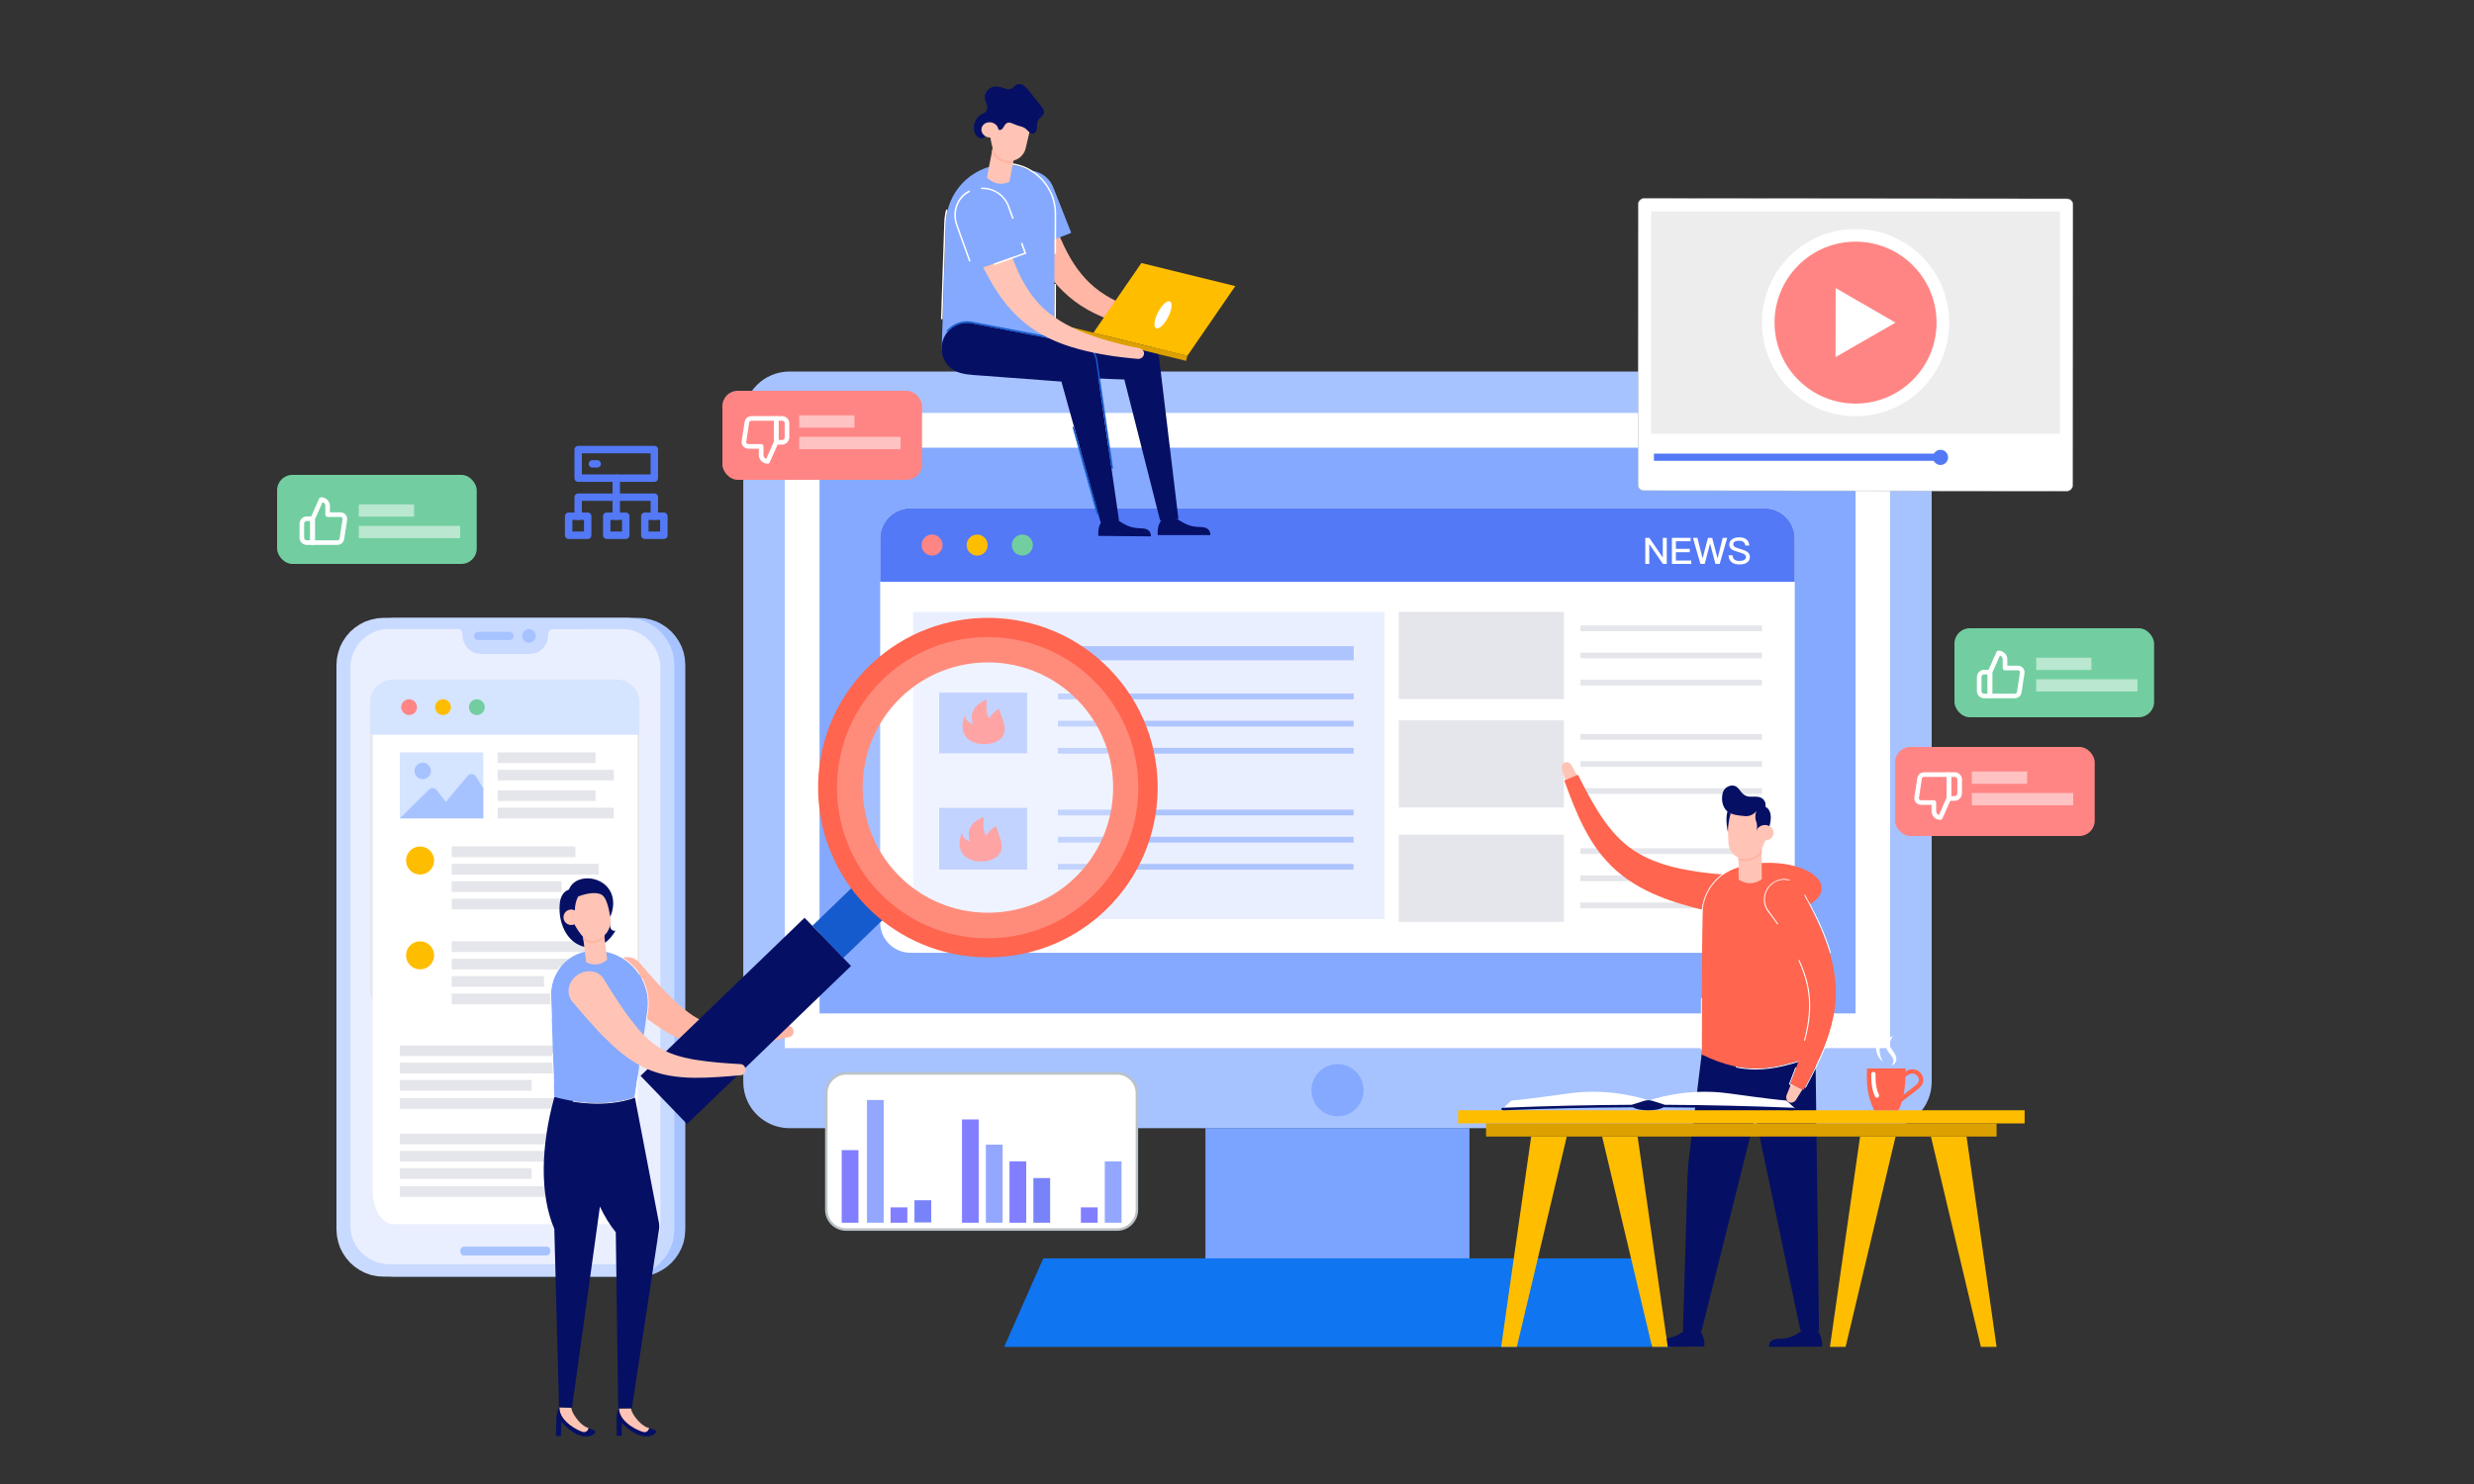 <svg width="500" height="300" viewBox="0 0 500 300" fill="none" xmlns="http://www.w3.org/2000/svg">
<rect x="0" y="0" width="500" height="300" fill="#333333" stroke="none"/>
<g id="Frame 43919">
<g id="Group">
<g id="Group_2">
<path id="Vector" d="M390.397 84.442V218.703C390.397 223.874 386.208 228.063 381.038 228.063H159.558C155.818 228.063 152.589 225.856 151.097 222.688C150.525 221.483 150.219 220.134 150.219 218.724V84.463C150.219 79.292 154.408 75.103 159.578 75.103H381.079C386.229 75.083 390.397 79.272 390.397 84.442Z" fill="#A7C3FF"/>
</g>
<g id="Group_3">
<path id="Vector_2" d="M374.999 90.49H165.617V204.868H374.999V90.49Z" fill="#84A9FF"/>
</g>
<g id="Group_4">
<path id="Vector_3" d="M158.617 83.481V211.878H381.998V83.481H158.617ZM374.988 204.889H165.627V90.491H375.009V204.889H374.988Z" fill="white"/>
</g>
<g id="Group_5">
<path id="Vector_4" d="M272.332 225.27C275.023 224.156 276.3 221.071 275.186 218.381C274.071 215.691 270.987 214.413 268.297 215.528C265.607 216.642 264.329 219.726 265.444 222.417C266.558 225.107 269.642 226.384 272.332 225.27Z" fill="#84A9FF"/>
</g>
<g id="Group_6">
<path id="Vector_5" d="M296.978 228.043H243.621V255.038H296.978V228.043Z" fill="#7AA4FF"/>
</g>
<g id="Group_7">
<path id="Vector_6" d="M337.673 272.286H202.941L210.85 254.384H329.764L337.673 272.286Z" fill="#1075F0"/>
</g>
</g>
<g id="Group_8">
<path id="Vector_7" d="M362.722 108.883V186.477C362.722 189.869 359.984 192.607 356.591 192.607H184.013C180.621 192.607 177.883 189.869 177.883 186.477V108.883C177.883 105.491 180.621 102.752 184.013 102.752H356.612C359.984 102.752 362.722 105.491 362.722 108.883Z" fill="white"/>
</g>
<g id="Group_9">
<g id="Group_10">
<path id="Vector_8" d="M279.822 123.699H184.531V185.802H279.822V123.699Z" fill="#EAEFFF"/>
</g>
<g id="Group_11">
<g id="Group_12">
<g id="Group_13">
<path id="Vector_9" d="M356.101 126.437H319.398V127.601H356.101V126.437Z" fill="#E5E6EB"/>
</g>
<g id="Group_14">
<path id="Vector_10" d="M356.101 131.914H319.398V133.078H356.101V131.914Z" fill="#E5E6EB"/>
</g>
<g id="Group_15">
<path id="Vector_11" d="M356.101 137.411H319.398V138.576H356.101V137.411Z" fill="#E5E6EB"/>
</g>
<g id="Group_16">
<path id="Vector_12" d="M356.101 148.385H319.398V149.55H356.101V148.385Z" fill="#E5E6EB"/>
</g>
<g id="Group_17">
<path id="Vector_13" d="M356.101 153.861H319.398V155.026H356.101V153.861Z" fill="#E5E6EB"/>
</g>
<g id="Group_18">
<path id="Vector_14" d="M356.101 159.338H319.398V160.503H356.101V159.338Z" fill="#E5E6EB"/>
</g>
<g id="Group_19">
<path id="Vector_15" d="M356.101 171.476H319.398V172.641H356.101V171.476Z" fill="#E5E6EB"/>
</g>
<g id="Group_20">
<path id="Vector_16" d="M356.101 176.974H319.398V178.139H356.101V176.974Z" fill="#E5E6EB"/>
</g>
<g id="Group_21">
<path id="Vector_17" d="M356.101 182.451H319.398V183.616H356.101V182.451Z" fill="#E5E6EB"/>
</g>
</g>
<g id="Group_22">
<path id="Vector_18" d="M316.063 123.699H282.691V141.314H316.063V123.699Z" fill="#E5E6EB"/>
</g>
<g id="Group_23">
<path id="Vector_19" d="M316.063 145.625H282.691V163.241H316.063V145.625Z" fill="#E5E6EB"/>
</g>
<g id="Group_24">
<path id="Vector_20" d="M316.063 168.739H282.691V186.354H316.063V168.739Z" fill="#E5E6EB"/>
</g>
</g>
<g id="Group_25">
<path id="Vector_21" d="M207.58 140.022H189.801V152.283H207.58V140.022Z" fill="#ADC4FF"/>
<g id="Frame" clip-path="url(#clip0_552_1376)">
<path id="Vector_22" d="M202.837 146.084C202.525 145.158 202.213 144.232 201.901 143.305C200.393 144.18 200.029 145.114 200.029 145.158C199.048 144.717 199.405 141.453 199.405 141.453C195.05 143.188 196.752 146.187 196.596 146.393C194.827 145.724 195.035 144.54 195.035 144.54C193.268 148.861 196.427 150.777 199.681 150.397C202.579 150.017 203.551 148.202 202.837 146.084Z" fill="#FF8585"/>
</g>
</g>
<g id="Group_26">
<path id="Vector_23" d="M207.58 163.318H189.801V175.784H207.58V163.318Z" fill="#ADC4FF"/>
<g id="Frame_2" clip-path="url(#clip1_552_1376)">
<path id="Vector_24" d="M202.232 169.789C201.92 168.863 201.608 167.936 201.296 167.01C199.787 167.885 199.423 168.819 199.423 168.863C198.442 168.422 198.799 165.157 198.799 165.157C194.445 166.892 196.146 169.892 195.99 170.098C194.222 169.429 194.43 168.245 194.43 168.245C192.662 172.566 195.821 174.482 199.076 174.102C201.974 173.721 202.945 171.906 202.232 169.789Z" fill="#FF8585"/>
</g>
</g>
<g id="Group_27">
<g id="Group_28">
<path id="Vector_25" d="M273.578 140.211H213.824V141.376H273.578V140.211Z" fill="#ADC4FF"/>
<path id="Vector_26" d="M273.596 130.622H190.219V133.483H273.596V130.622Z" fill="#ADC4FF"/>
</g>
<g id="Group_29">
<path id="Vector_27" d="M273.566 145.708H213.812V146.872H273.566V145.708Z" fill="#ADC4FF"/>
</g>
<g id="Group_30">
<path id="Vector_28" d="M273.566 151.186H213.812V152.35H273.566V151.186Z" fill="#ADC4FF"/>
</g>
</g>
<g id="Group_31">
<g id="Group_32">
<path id="Vector_29" d="M273.558 163.669H213.805V164.834H273.558V163.669Z" fill="#ADC4FF"/>
</g>
<g id="Group_33">
<path id="Vector_30" d="M273.558 169.167H213.805V170.332H273.558V169.167Z" fill="#ADC4FF"/>
</g>
<g id="Group_34">
<path id="Vector_31" d="M273.558 174.644H213.805V175.808H273.558V174.644Z" fill="#ADC4FF"/>
</g>
</g>
</g>
<g id="Group_35">
<path id="Vector_32" d="M362.722 108.883V117.609H177.883V108.883C177.883 105.491 180.621 102.752 184.013 102.752H356.612C359.984 102.752 362.722 105.491 362.722 108.883Z" fill="#5379F6"/>
</g>
<g id="Group_36">
<path id="Vector_33" d="M189.184 112.151C190.268 111.702 190.783 110.458 190.334 109.374C189.885 108.29 188.642 107.775 187.557 108.224C186.473 108.673 185.958 109.916 186.407 111.001C186.856 112.085 188.1 112.6 189.184 112.151Z" fill="#FF8585"/>
</g>
<g id="Group_37">
<path id="Vector_34" d="M198.301 112.156C199.386 111.707 199.901 110.463 199.451 109.379C199.002 108.294 197.759 107.779 196.674 108.229C195.59 108.678 195.075 109.921 195.524 111.006C195.973 112.09 197.217 112.605 198.301 112.156Z" fill="#FFBD00"/>
</g>
<g id="Group_38">
<path id="Vector_35" d="M207.434 112.153C208.518 111.704 209.033 110.46 208.584 109.376C208.135 108.291 206.892 107.777 205.807 108.226C204.723 108.675 204.208 109.918 204.657 111.003C205.106 112.087 206.35 112.602 207.434 112.153Z" fill="#72CEA0"/>
</g>
<g id="Group_39">
<g id="Group_40">
<path id="Vector_36" d="M344.455 272.204L333.727 272.286C333.727 271.918 333.808 271.571 334.013 271.285C334.258 270.958 334.667 270.774 335.075 270.713C335.484 270.631 335.913 270.651 336.322 270.631C337.344 270.57 338.345 270.284 339.224 269.773C339.694 269.507 340.123 269.18 340.613 268.996L343.536 269.057C343.944 269.487 344.21 270.059 344.333 270.631C344.476 271.142 344.476 271.673 344.455 272.204Z" fill="#050F64"/>
</g>
<g id="Group_41">
<path id="Vector_37" d="M368.24 272.225L357.512 272.286C357.512 271.918 357.593 271.571 357.798 271.285C358.043 270.958 358.472 270.774 358.86 270.713C359.269 270.631 359.698 270.651 360.107 270.631C361.129 270.57 362.13 270.284 363.009 269.773C363.479 269.507 363.908 269.18 364.399 268.996L367.321 269.057C367.729 269.487 367.975 270.059 368.118 270.631C368.261 271.142 368.281 271.694 368.24 272.225Z" fill="#050F64"/>
</g>
<g id="Group_42">
<path id="Vector_38" d="M366.912 213.31C366.912 213.31 356.47 213.371 356.47 213.391C356.449 213.943 344.106 210.285 343.902 213.166L341.409 233.582C341.204 235.196 341.082 236.831 341.041 238.466L340.121 269.18L343.861 269.16L354.753 225.571L363.888 269.058L367.627 269.098L366.912 213.31Z" fill="#050F64"/>
</g>
<g id="Group_43">
<g id="Group_44">
<path id="Vector_39" d="M317.652 154.762L318.817 156.928L316.446 157.929L315.67 155.6C315.465 155.007 315.711 154.374 316.221 154.149C316.753 153.944 317.386 154.21 317.652 154.762Z" fill="#FFC4B5"/>
</g>
<g id="Group_45">
<g id="Group_46">
<path id="Vector_40" d="M318.907 156.621L316.148 157.786C316.721 159.38 317.313 160.974 317.967 162.588C318.621 164.182 319.316 165.776 320.133 167.35C320.951 168.923 321.87 170.476 322.974 171.968C324.077 173.46 325.344 174.85 326.775 176.096C328.205 177.343 329.779 178.405 331.414 179.325C333.049 180.245 334.724 180.98 336.441 181.634C338.137 182.268 339.854 182.799 341.57 183.269L342.858 183.616L344.145 183.923L344.799 184.066L345.433 184.209L346.72 184.495C346.781 184.516 346.843 184.516 346.904 184.516C347.456 184.597 347.987 184.556 348.498 184.434C349.009 184.311 349.458 184.066 349.867 183.759C350.664 183.146 351.216 182.227 351.338 181.144C351.461 180.04 351.114 178.978 350.48 178.181C349.847 177.404 348.927 176.832 347.864 176.75L346.659 176.648L346.046 176.587L345.453 176.525L344.247 176.382L343.062 176.219C341.488 175.994 339.935 175.708 338.423 175.34C335.419 174.604 332.579 173.521 330.106 171.866C328.88 171.049 327.735 170.047 326.693 168.944C325.651 167.84 324.67 166.594 323.771 165.265C321.952 162.568 320.399 159.625 318.907 156.621Z" fill="#FF654F"/>
</g>
</g>
</g>
<g id="Group_47">
<path id="Vector_41" d="M357.409 184.72C363.346 184.72 368.158 182.414 368.158 179.57C368.158 176.726 363.346 174.42 357.409 174.42C351.473 174.42 346.66 176.726 346.66 179.57C346.66 182.414 351.473 184.72 357.409 184.72Z" fill="#FF654F"/>
</g>
<g id="Group_48">
<path id="Vector_42" d="M366.913 213.37C358.677 216.088 353.262 217.703 343.902 213.166L344.005 191.627L344.025 188.419L344.045 187.233L344.066 184.965C344.066 184.638 344.086 184.332 344.107 184.025C344.475 180.245 346.906 177.118 350.237 175.728C350.687 175.544 351.157 175.381 351.627 175.258C352.69 174.993 353.814 174.89 354.978 174.993C355.142 175.013 355.305 175.033 355.469 175.054C356.307 175.156 357.124 175.36 357.901 175.626C361.763 176.954 364.726 180.101 365.789 184.046C366.034 184.965 366.198 185.946 366.218 186.947V187.254L366.259 188.439L366.3 189.931L366.913 213.37Z" fill="#FF654F"/>
</g>
<g id="Group_49">
<path id="Vector_43" d="M343.772 201.762L343.711 212.225H343.895L343.956 201.762H343.772ZM355.012 174.787C354.705 174.767 354.399 174.747 354.092 174.747C353.254 174.747 352.396 174.849 351.599 175.053C351.109 175.176 350.639 175.339 350.169 175.523C346.674 176.974 344.283 180.223 343.915 183.983C343.895 184.29 343.874 184.617 343.874 184.944L343.854 187.212L343.834 188.398L343.813 191.606H343.997L344.017 188.398L344.038 187.212L344.058 184.944C344.058 184.617 344.079 184.31 344.099 184.004C344.467 180.223 346.899 177.097 350.23 175.707C350.679 175.523 351.149 175.36 351.619 175.237C352.682 174.971 353.806 174.869 354.971 174.971C355.012 174.971 355.053 174.971 355.114 174.992V174.808C355.094 174.808 355.053 174.808 355.012 174.787ZM366.497 189.889L366.456 188.398L366.435 187.58H366.251L366.272 188.398L366.313 189.889L366.497 197.348H366.68L366.497 189.889ZM367.007 209.548H366.824L366.926 213.37C360.959 215.332 356.483 216.721 350.904 215.618L350.72 215.781C352.11 216.067 353.479 216.21 354.828 216.21C358.649 216.21 362.123 215.168 366.967 213.554L367.11 213.513L367.007 209.548Z" fill="white"/>
</g>
<g id="Group_50">
<g id="Group_51">
<g id="Group_52">
<path id="Vector_44" d="M351.309 170.619L351.39 177.812C352.964 178.814 354.537 178.793 356.07 177.751L355.988 170.558L351.309 170.619Z" fill="#FFC4B5"/>
</g>
<g id="Group_53">
<path id="Vector_45" d="M351.309 170.619L351.349 173.868C351.676 173.991 352.024 174.073 352.412 174.093C352.535 174.093 352.657 174.113 352.76 174.113C354.047 174.093 355.253 173.48 356.029 172.499L356.009 170.558L351.309 170.619Z" fill="#FFB6A4"/>
</g>
<g id="Group_54">
<path id="Vector_46" d="M349.133 166.246L349.276 169.25L349.337 170.476C349.419 172.172 350.748 173.521 352.423 173.644C352.975 173.685 353.527 173.603 354.038 173.419C354.16 173.378 354.262 173.317 354.385 173.276C354.446 173.235 354.528 173.215 354.589 173.174C355.223 172.806 355.754 172.254 356.081 171.559C356.347 170.967 356.612 170.333 356.858 169.659C357.001 169.271 357.144 168.862 357.266 168.453C357.859 166.655 357.45 164.652 356.122 163.303C354.998 162.159 353.588 161.812 351.892 162.322C350.175 162.813 349.051 164.448 349.133 166.246Z" fill="#FFC4B5"/>
</g>
</g>
<g id="Group_55">
<g id="Group_56">
<path id="Vector_47" d="M357.502 167.411C358.667 163.732 356.787 163.099 356.787 163.099C356.827 163.119 356.848 162.629 356.827 162.588C356.807 162.404 356.766 162.22 356.684 162.056C356.133 160.871 354.866 161.055 353.803 161.055C353.19 161.055 352.7 160.892 352.25 160.483C351.78 160.054 351.494 159.461 350.983 159.073C350.186 158.501 349.001 158.889 348.469 159.645C348.347 159.829 348.245 160.033 348.183 160.238C347.877 161.362 347.999 162.751 348.755 163.671C349.43 164.509 350.636 164.754 351.657 164.877C351.984 164.917 352.332 164.938 352.659 164.979C354.396 165.122 355.172 163.671 355.172 163.671C354.784 164.059 354.6 165.326 354.947 166.123C355.295 166.92 354.968 168.351 354.968 168.351L355.09 168.33C355.847 167.165 356.725 166.757 357.502 167.411Z" fill="#050F64"/>
</g>
<g id="Group_57">
<path id="Vector_48" d="M349.777 164.448C349.777 164.448 349.266 165.92 349.204 168.147C349.204 168.147 348.612 165.695 349.143 163.958L349.777 164.448Z" fill="#050F64"/>
</g>
</g>
<g id="Group_58">
<path id="Vector_49" d="M354.942 168.351C354.942 169.209 355.739 169.904 356.72 169.904C357.68 169.884 358.477 169.189 358.457 168.33C358.457 167.472 357.66 166.777 356.679 166.777C355.718 166.798 354.921 167.493 354.942 168.351Z" fill="#FFC4B5"/>
</g>
</g>
<g id="Group_59">
<g id="Group_60">
<path id="Vector_50" d="M361.104 221.321L362.004 219.052L364.292 220.217L363.005 222.301C362.698 222.833 362.044 223.058 361.534 222.812C361.064 222.547 360.859 221.893 361.104 221.321Z" fill="#FFC4B5"/>
</g>
<g id="Group_61">
<path id="Vector_51" d="M361.782 219.074L364.5 220.341C365.297 218.849 366.094 217.337 366.85 215.783C367.606 214.23 368.321 212.657 368.955 211.002C369.588 209.346 370.119 207.609 370.487 205.811C370.855 204.013 371.06 202.112 371.019 200.232C370.978 198.332 370.733 196.451 370.324 194.633C369.915 192.814 369.343 191.056 368.689 189.36C368.035 187.664 367.279 186.029 366.482 184.435L365.869 183.25L365.235 182.085L364.908 181.513L364.581 180.941L363.928 179.797C363.887 179.735 363.866 179.694 363.825 179.633C363.519 179.183 363.131 178.795 362.681 178.509C362.252 178.223 361.761 178.039 361.271 177.937C360.27 177.753 359.227 177.957 358.328 178.591C357.429 179.245 356.877 180.205 356.714 181.207C356.55 182.208 356.755 183.25 357.409 184.108L358.124 185.089L358.492 185.58L358.839 186.07L359.534 187.051L360.208 188.032C361.087 189.36 361.925 190.709 362.661 192.078C364.111 194.817 365.215 197.657 365.624 200.579C365.828 202.051 365.869 203.543 365.726 205.075C365.603 206.608 365.317 208.141 364.929 209.694C364.173 212.841 363.008 215.967 361.782 219.074Z" fill="#FF654F"/>
</g>
<g id="Group_62">
<path id="Vector_52" d="M361.331 177.752C360.391 177.568 359.41 177.752 358.572 178.243C358.47 178.304 358.348 178.386 358.245 178.447C357.326 179.101 356.733 180.082 356.549 181.185C356.365 182.309 356.631 183.392 357.265 184.23L358.348 185.681L358.695 186.172L359.206 186.887L359.369 186.785L358.859 186.049L358.511 185.558L358.143 185.068L357.428 184.087C356.774 183.229 356.59 182.187 356.733 181.185C356.897 180.184 357.449 179.223 358.348 178.57C359.226 177.936 360.289 177.732 361.29 177.916C361.413 177.936 361.515 177.956 361.638 177.997L361.699 177.813C361.576 177.813 361.454 177.793 361.331 177.752ZM364.621 180.96L364.928 181.512L365.255 182.084L365.888 183.249L366.501 184.435C367.298 186.028 368.055 187.663 368.708 189.359C369.138 190.443 369.505 191.566 369.853 192.69L370.016 192.588C369.71 191.526 369.322 190.422 368.892 189.278C368.3 187.745 367.564 186.131 366.665 184.353L366.052 183.168L365.418 182.003L365.091 181.41L364.785 180.858L364.621 180.96ZM363.457 194.121C364.499 196.41 365.153 198.555 365.439 200.64C365.643 202.029 365.684 203.542 365.541 205.095C365.418 206.525 365.173 208.038 364.764 209.693C364.703 209.918 364.662 210.122 364.601 210.347L364.785 210.408C364.846 210.183 364.907 209.958 364.969 209.734C365.357 208.181 365.643 206.627 365.766 205.115C365.888 203.583 365.868 202.091 365.664 200.619C365.357 198.351 364.621 196.164 363.64 194.019L363.457 194.121ZM370.691 204.85C370.629 205.177 370.568 205.504 370.507 205.81C370.139 207.608 369.587 209.345 368.974 211.001C368.341 212.656 367.625 214.25 366.869 215.783C366.195 217.152 365.5 218.5 364.785 219.829L364.948 219.911C365.786 218.357 366.42 217.09 367.033 215.885C367.911 214.086 368.586 212.554 369.138 211.082C369.832 209.243 370.343 207.547 370.691 205.851C370.752 205.544 370.813 205.217 370.875 204.911L370.691 204.85ZM363.027 215.823L362.843 215.783C362.435 216.907 362.006 217.99 361.597 219.032L361.536 219.195L362.23 219.522L362.333 219.359L361.781 219.093C362.21 217.99 362.639 216.907 363.027 215.823Z" fill="white"/>
</g>
</g>
</g>
<g id="Group_63">
<g id="Group_64">
<path id="Vector_53" d="M333.888 272.286H337.056L330.966 229.78H323.793L333.888 272.286Z" fill="#FFBD00"/>
</g>
<g id="Group_65">
<path id="Vector_54" d="M373 272.286H369.832L375.922 229.78H383.095L373 272.286Z" fill="#FFBD00"/>
</g>
<g id="Group_66">
<g id="Group_67">
<path id="Vector_55" d="M409.18 224.446H294.68V227.102H409.18V224.446Z" fill="#FFBD00"/>
</g>
<g id="Group_68">
<path id="Vector_56" d="M403.515 227.102H300.336V229.759H403.515V227.102Z" fill="#DCA000"/>
</g>
<g id="Group_69">
<path id="Vector_57" d="M306.55 272.285H303.383L309.452 229.779H316.645L306.55 272.285Z" fill="#FFBD00"/>
</g>
<g id="Group_70">
<path id="Vector_58" d="M400.345 272.285H403.513L397.443 229.779H390.25L400.345 272.285Z" fill="#FFBD00"/>
</g>
</g>
</g>
<g id="Group_71">
<g id="Group_72">
<g id="Group_73">
<path id="Vector_59" d="M383.667 224.447H378.783C377.884 222.669 377.066 220.217 377.332 215.987H385.118C385.159 219.543 384.75 222.465 383.667 224.447Z" fill="#FF654F"/>
</g>
</g>
<g id="Group_74">
<g id="Group_75">
<path id="Vector_60" d="M383.582 223.241L382.99 222.607L383.133 222.505C383.521 222.219 383.909 221.912 384.298 221.626C385.054 221.054 385.81 220.482 386.546 219.889L386.75 219.726C387.281 219.317 387.833 218.888 387.813 218.316C387.792 217.682 387.261 217.09 386.627 217.028C386.096 216.967 385.646 217.274 385.136 217.601L384.849 217.784C384.441 218.03 384.052 218.295 383.664 218.561L383.072 218.949L382.602 218.234L383.194 217.846C383.603 217.58 383.991 217.335 384.4 217.069L384.686 216.885C385.258 216.497 385.912 216.068 386.75 216.17C387.833 216.293 388.691 217.212 388.712 218.295C388.732 219.297 387.956 219.91 387.322 220.4L387.118 220.564C386.362 221.156 385.606 221.749 384.849 222.321C384.461 222.607 384.073 222.893 383.705 223.2L383.582 223.241Z" fill="#FF654F"/>
</g>
</g>
<g id="Group_76">
<g id="Group_77">
<path id="Vector_61" d="M379.36 221.911C379.197 221.911 379.054 221.83 378.972 221.686C378.052 219.949 378.196 217.211 378.196 217.088C378.216 216.843 378.4 216.659 378.645 216.68C378.89 216.7 379.054 216.905 379.054 217.129C379.054 217.15 378.911 219.745 379.728 221.278C379.83 221.482 379.749 221.748 379.544 221.85C379.483 221.911 379.422 221.911 379.36 221.911Z" fill="white"/>
</g>
</g>
<g id="Group_78">
<g id="Group_79">
<path id="Vector_62" d="M380.608 205.769C380.24 205.952 380.179 206.402 380.281 206.709C380.383 207.036 380.608 207.342 380.833 207.73C380.935 207.914 381.037 208.139 381.078 208.405C381.119 208.67 381.099 208.956 380.996 209.202C380.813 209.672 380.526 209.999 380.383 210.305C379.668 211.572 379.709 213.187 380.526 214.617C379.852 214.127 379.382 213.33 379.219 212.471C379.055 211.593 379.219 210.673 379.648 209.876C379.872 209.467 380.138 209.181 380.261 208.895C380.404 208.63 380.363 208.384 380.24 208.016C380.118 207.669 379.913 207.26 379.893 206.79C379.832 206.3 380.159 205.769 380.608 205.769Z" fill="white"/>
</g>
</g>
<g id="Group_80">
<g id="Group_81">
<path id="Vector_63" d="M382.238 215.291C382.749 214.964 382.729 214.351 382.565 213.983C382.381 213.554 382.013 213.186 381.646 212.675C381.482 212.41 381.298 212.144 381.216 211.797C381.135 211.449 381.114 211.061 381.257 210.734C381.523 210.08 382.013 209.692 382.545 209.406C382.279 209.937 381.972 210.448 381.911 210.898C381.85 211.347 382.054 211.735 382.361 212.165C382.647 212.594 383.096 213.084 383.219 213.779C383.301 214.126 383.219 214.494 383.056 214.801C382.872 215.107 382.545 215.332 382.238 215.291Z" fill="white"/>
</g>
</g>
</g>
<g id="Group_82">
<g id="Group_83">
<path id="Vector_64" d="M305.462 222.483L303.664 224.138L333.255 223.525V222.483C333.255 222.483 326.041 219.786 317.151 221.032C308.262 222.258 307.077 222.34 305.462 222.483Z" fill="white"/>
</g>
<g id="Group_84">
<path id="Vector_65" d="M361.046 222.483L362.845 224.138L333.254 223.525V222.483C333.254 222.483 340.468 219.786 349.357 221.032C358.247 222.258 359.432 222.34 361.046 222.483Z" fill="white"/>
</g>
<g id="Group_85">
<path id="Vector_66" d="M362.3 223.934C353.758 223.587 345.072 223.382 336.49 223.341C336.49 223.341 336.49 223.341 336.469 223.341L333.956 222.544C333.465 222.381 332.77 222.381 332.28 222.544L329.766 223.341C329.766 223.341 329.766 223.341 329.746 223.341C321.204 223.382 312.519 223.587 303.936 223.934C303.609 223.955 303.364 224.077 303.384 224.22C303.425 224.343 303.67 224.445 303.977 224.445C303.997 224.445 304.018 224.445 304.038 224.445C312.58 224.098 321.245 223.893 329.746 223.852C329.848 223.852 329.95 223.852 330.032 223.852C330.665 224.281 331.81 224.445 333.097 224.445C334.405 224.445 335.529 224.281 336.163 223.852C336.265 223.852 336.367 223.852 336.449 223.852C344.991 223.893 353.635 224.098 362.157 224.445C362.484 224.465 362.79 224.363 362.81 224.22C362.872 224.077 362.627 223.955 362.3 223.934Z" fill="#050F64"/>
</g>
</g>
<g id="Group_86">
<g id="Group_87">
<path id="Vector_67" d="M418.94 41.379L418.883 98.088C418.883 98.737 418.356 99.263 417.707 99.262L332.225 99.176C331.576 99.176 331.051 98.649 331.051 98L331.108 41.292C331.109 40.643 331.635 40.117 332.284 40.118L417.766 40.203C418.415 40.204 418.941 40.73 418.94 41.379Z" fill="white" stroke="#BAC2C6" stroke-width="0.102"/>
</g>
<g id="Group_88">
<path id="Vector_68" d="M416.332 42.761H333.711V87.678H416.332V42.761Z" fill="#EDEDED"/>
</g>
<g id="Group_89">
<g id="Group_90">
<path id="Vector_69" d="M388.4 78.602C395.79 71.212 395.79 59.23 388.4 51.84C381.01 44.451 369.028 44.451 361.638 51.84C354.249 59.23 354.249 71.212 361.638 78.602C369.028 85.992 381.01 85.992 388.4 78.602Z" fill="white"/>
</g>
<g id="Group_91">
<path id="Vector_70" d="M386.587 76.795C392.979 70.403 392.979 60.039 386.587 53.646C380.194 47.254 369.83 47.254 363.438 53.646C357.045 60.039 357.045 70.403 363.438 76.795C369.83 83.188 380.194 83.188 386.587 76.795Z" fill="#FF8585"/>
</g>
<g id="Group_92">
<path id="Vector_71" d="M383.087 65.22L370.989 58.231L370.969 72.189L383.087 65.22Z" fill="white"/>
</g>
</g>
<g id="Group_93">
<path id="Vector_72" d="M416.29 91.725H334.262V93.175H416.29V91.725Z" fill="white"/>
</g>
<g id="Group_94">
<path id="Vector_73" d="M393.259 93.546C393.858 92.948 393.858 91.977 393.259 91.379C392.661 90.78 391.69 90.78 391.092 91.379C390.493 91.977 390.493 92.948 391.092 93.546C391.69 94.145 392.661 94.145 393.259 93.546Z" fill="#5379F6"/>
</g>
<g id="Group_95">
<path id="Vector_74" d="M392.176 91.704H334.262V93.155H392.176V91.704Z" fill="#5379F6"/>
</g>
</g>
<g id="Group_96">
<g id="Group_97">
<path id="Vector_75" d="M233.976 108.168H244.623C244.623 107.8 244.541 107.452 244.317 107.166C244.071 106.839 243.663 106.676 243.254 106.594C242.845 106.533 242.436 106.533 242.028 106.512C241.026 106.472 240.025 106.165 239.146 105.675C238.697 105.409 238.247 105.102 237.757 104.918L234.855 105C234.467 105.429 234.201 105.981 234.078 106.553C233.956 107.105 233.935 107.636 233.976 108.168Z" fill="#050F64"/>
</g>
<g id="Group_98">
<path id="Vector_76" d="M203.054 69.851C203.627 67.052 206.345 65.233 209.165 65.785L230.745 68.952C230.826 68.952 230.908 68.973 230.969 68.993L231.112 69.013C232.666 69.32 233.912 70.546 234.219 72.16C234.239 72.283 234.26 72.406 234.28 72.528V72.549L238.163 104.919L234.464 105.225L227.23 76.718L208.756 76.023C208.225 76.084 207.673 76.064 207.101 75.962C204.301 75.389 202.482 72.651 203.054 69.851Z" fill="#050F64"/>
</g>
<g id="Group_99">
<path id="Vector_77" d="M221.96 108.331L232.607 108.434C232.607 108.066 232.525 107.718 232.321 107.432C232.076 107.105 231.667 106.921 231.258 106.86C230.85 106.778 230.441 106.799 230.032 106.778C229.031 106.717 228.03 106.431 227.151 105.92C226.701 105.654 226.272 105.327 225.761 105.144L222.859 105.184C222.451 105.614 222.205 106.165 222.062 106.738C221.96 107.269 221.94 107.8 221.96 108.331Z" fill="#050F64"/>
</g>
<g id="Group_100">
<g id="Group_101">
<path id="Vector_78" d="M241.827 66.296C241.888 65.703 241.438 65.172 240.805 65.07C240.028 64.947 239.252 64.804 238.496 64.681L237.944 64.579C237.637 64.518 237.331 64.457 237.024 64.395C236.861 64.355 236.677 64.334 236.513 64.293L235.798 64.15L235.103 63.987C234.94 63.946 234.776 63.905 234.593 63.864C234.306 63.803 234 63.721 233.693 63.66L232.304 63.312L230.935 62.924C230.648 62.842 230.362 62.74 230.076 62.658C229.913 62.597 229.749 62.556 229.586 62.495C227.665 61.841 226.01 61.126 224.518 60.308C222.883 59.409 221.453 58.367 220.226 57.202C217.958 55.036 216.098 52.236 214.402 48.333C213.728 46.821 213.074 45.104 212.379 43.102C211.827 41.508 211.276 39.771 210.622 37.645C210.274 36.542 209.498 35.643 208.517 35.132C207.618 34.682 206.637 34.621 205.738 34.927C204.838 35.234 204.123 35.908 203.714 36.828C203.244 37.85 203.244 39.076 203.694 40.179C204.614 42.305 205.39 44.042 206.146 45.656C207.148 47.761 208.047 49.498 208.987 51.092C210.152 53.095 211.316 54.811 212.522 56.323C212.645 56.467 212.767 56.63 212.89 56.773C214.198 58.346 215.628 59.716 217.141 60.86C218.796 62.107 220.656 63.169 222.72 64.028C224.518 64.763 226.439 65.376 228.646 65.846C228.809 65.887 228.993 65.928 229.157 65.948C229.484 66.01 229.811 66.092 230.138 66.132L231.629 66.398L233.121 66.603C233.448 66.643 233.775 66.684 234.082 66.725C234.266 66.746 234.429 66.766 234.613 66.786L235.349 66.868L236.084 66.93C236.268 66.95 236.432 66.95 236.616 66.97C236.943 66.991 237.249 67.032 237.576 67.052L238.128 67.093C238.925 67.154 239.742 67.195 240.539 67.236C241.234 67.318 241.765 66.889 241.827 66.296Z" fill="#FFB6A4"/>
</g>
<g id="Group_102">
<g id="Group_103">
<path id="Vector_79" d="M206.438 51.031L202.821 41.855C201.738 39.076 202.862 35.949 205.641 34.846H205.866C208.645 33.763 211.772 35.111 212.876 37.891L216.493 47.066L206.438 51.031Z" fill="#84A9FF"/>
</g>
</g>
</g>
<g id="Group_104">
<path id="Vector_80" d="M202.362 33.271C208.186 32.801 213.152 37.399 213.131 43.223L213.07 68.052C206.98 72.977 196.006 74.326 190.305 70.75L191.163 45.021C191.367 38.829 196.19 33.782 202.362 33.271Z" fill="#84A9FF"/>
</g>
<g id="Group_105">
<path id="Vector_81" d="M213.456 43.224C213.476 37.87 209.307 33.354 203.994 32.945C203.442 32.904 202.891 32.904 202.359 32.945C201.787 32.986 201.215 33.088 200.663 33.211L200.745 33.497C201.276 33.374 201.828 33.293 202.38 33.252C202.911 33.211 203.442 33.211 203.974 33.252C209.083 33.64 213.17 37.931 213.149 43.224L213.129 51.276H213.435L213.456 43.224ZM213.415 57.427L213.108 57.407L213.067 68.053C209.573 70.874 204.464 72.529 199.662 72.733L199.641 73.04C204.668 72.835 209.798 71.078 213.272 68.278L213.394 68.176L213.415 57.427ZM191.508 42.468L191.222 42.325C190.997 43.204 190.874 44.103 190.834 45.023L190.18 64.518L190.486 64.538L191.14 45.043C191.181 44.164 191.304 43.306 191.508 42.468Z" fill="white"/>
</g>
<g id="Group_106">
<path id="Vector_82" d="M222.464 105.675L226.163 105.287L221.504 73.019V72.999C221.483 72.876 221.463 72.753 221.443 72.631C221.116 71.139 219.971 69.974 218.52 69.627H218.479C218.377 69.606 218.275 69.586 218.173 69.565L196.716 65.417C193.936 64.722 191.137 66.418 190.442 69.198C190.033 70.873 190.503 72.692 191.668 73.959C193.017 75.41 194.958 75.676 196.818 75.819C197.676 75.88 198.534 75.941 199.393 76.002C200.639 76.105 201.906 76.186 203.153 76.289C204.542 76.391 205.932 76.493 207.322 76.595C208.589 76.697 209.856 76.779 211.123 76.881C212.001 76.943 212.88 77.004 213.759 77.086C213.8 77.086 214.494 77.106 214.515 77.147L222.464 105.675Z" fill="#050F64"/>
</g>
<g id="Group_107">
<path id="Vector_83" d="M217.058 86.261L216.751 86.322L221.676 103.979H222.003L217.058 86.261ZM221.799 72.917C221.778 72.835 221.778 72.753 221.758 72.671V72.63C221.758 72.61 221.758 72.569 221.737 72.549V72.528C221.41 71.037 220.307 69.81 218.856 69.361V69.34L218.549 69.279C218.447 69.259 218.325 69.238 218.222 69.218L196.806 65.11C196.377 65.008 195.927 64.947 195.478 64.947C193.72 64.947 192.147 65.764 191.125 67.093L191.738 66.847C192.985 65.56 194.865 64.947 196.724 65.417L218.161 69.524C218.263 69.545 218.366 69.565 218.468 69.586H218.509C219.939 69.933 221.104 71.098 221.431 72.59C221.451 72.712 221.472 72.835 221.492 72.957V72.978L224.639 94.762L224.946 94.701L221.799 72.917Z" fill="#155BCC"/>
</g>
<g id="Group_108">
<g id="Group_109">
<path id="Vector_84" d="M205.342 29.818L203.994 36.787C202.298 37.481 200.785 37.175 199.457 35.908L200.806 28.939L205.342 29.818Z" fill="#FFC4B5"/>
</g>
<g id="Group_110">
<path id="Vector_85" d="M205.342 29.818L204.729 32.965C204.382 33.027 204.034 33.047 203.666 33.006C203.544 32.986 203.442 32.986 203.319 32.945C202.072 32.7 201.01 31.903 200.438 30.799L200.805 28.939L205.342 29.818Z" fill="#FFB6A4"/>
</g>
<g id="Group_111">
<path id="Vector_86" d="M208.226 25.956L207.286 30.002C206.898 31.616 205.386 32.7 203.73 32.516C202.218 32.352 200.972 31.29 200.583 29.818C200.318 28.858 200.134 27.754 199.97 26.589C199.705 24.75 200.461 22.87 201.993 21.808C203.281 20.888 204.711 20.806 206.264 21.603C207.818 22.441 208.635 24.239 208.226 25.956Z" fill="#FFC4B5"/>
</g>
</g>
<g id="Group_112">
<g id="Group_113">
<path id="Vector_87" d="M209.406 64.406L209.152 65.438L239.714 72.956L239.967 71.924L209.406 64.406Z" fill="#DCA000"/>
</g>
<g id="Group_114">
<path id="Vector_88" d="M239.969 71.935L220.984 67.255L230.671 53.175L249.655 57.835L239.969 71.935Z" fill="#FFBD00"/>
</g>
<g id="Group_115">
<path id="Vector_89" d="M236.046 64.17C235.27 65.662 234.187 66.643 233.635 66.357C233.083 66.07 233.267 64.62 234.043 63.128C234.82 61.636 235.903 60.655 236.455 60.941C237.007 61.227 236.823 62.678 236.046 64.17Z" fill="white"/>
</g>
</g>
<g id="Group_116">
<g id="Group_117">
<path id="Vector_90" d="M230.268 70.403C229.492 70.26 228.736 70.076 227.979 69.912L227.428 69.79C227.121 69.728 226.815 69.647 226.528 69.565C226.365 69.524 226.202 69.483 226.038 69.442L225.343 69.258L224.648 69.074C224.485 69.033 224.321 68.993 224.158 68.931C223.872 68.85 223.565 68.768 223.259 68.686L221.89 68.257L220.541 67.787C220.255 67.685 219.969 67.582 219.683 67.48C219.519 67.419 219.376 67.358 219.213 67.296C217.332 66.561 215.698 65.764 214.247 64.865C212.673 63.884 211.284 62.78 210.119 61.554C207.953 59.286 206.236 56.384 204.724 52.419C204.131 50.866 203.559 49.129 202.946 47.106C202.476 45.492 202.006 43.734 201.454 41.568C201.168 40.465 200.432 39.504 199.472 38.952C198.614 38.462 197.633 38.339 196.713 38.605C195.793 38.871 195.058 39.504 194.588 40.403C194.077 41.405 194.016 42.631 194.404 43.755C195.221 45.921 195.916 47.699 196.59 49.354C197.49 51.5 198.307 53.278 199.165 54.933C200.228 56.997 201.311 58.754 202.455 60.328C203.784 62.147 205.276 63.741 206.849 65.069C208.443 66.397 210.262 67.562 212.264 68.502C214.022 69.34 215.922 70.014 218.109 70.607C218.273 70.648 218.456 70.689 218.62 70.73C218.926 70.811 219.253 70.893 219.58 70.975L221.052 71.302L222.523 71.588H222.544C222.85 71.649 223.177 71.69 223.484 71.751C223.647 71.772 223.831 71.813 223.994 71.833L224.73 71.956L225.466 72.058C225.629 72.078 225.813 72.099 225.977 72.119C226.304 72.16 226.61 72.201 226.937 72.242L227.489 72.303C228.286 72.385 229.083 72.487 229.9 72.548C230.534 72.61 231.106 72.201 231.188 71.629C231.31 71.077 230.902 70.525 230.268 70.403Z" fill="#FFC4B5"/>
</g>
<g id="Group_118">
<path id="Vector_91" d="M196.859 54.73L193.548 45.452C192.547 42.653 193.773 39.546 196.593 38.545H196.818C199.618 37.544 202.724 38.995 203.725 41.815L207.036 51.093L196.859 54.73Z" fill="#84A9FF"/>
</g>
<g id="Group_119">
<path id="Vector_92" d="M203.984 41.712C203.31 39.832 201.675 38.422 199.713 38.034C199.243 37.931 198.753 37.911 198.262 37.931L198.344 38.238C200.653 38.115 202.881 39.505 203.698 41.814L204.577 44.246L204.883 44.164L203.984 41.712ZM206.62 49.069L206.314 49.151L207.009 51.092L200.837 53.299L200.939 53.585L207.417 51.276L206.62 49.069ZM196.014 38.79L195.912 38.483C194.747 39.035 193.848 39.995 193.337 41.201C192.745 42.57 192.724 44.103 193.235 45.554L195.851 52.849L196.157 52.809L193.521 45.452C192.602 42.836 193.603 39.975 196.014 38.79Z" fill="white"/>
</g>
</g>
<g id="Group_120">
<path id="Vector_93" d="M209.086 26.896C209.433 26.651 209.556 26.099 209.576 25.649C209.597 25.179 209.576 24.689 209.821 24.28C210.128 23.769 210.741 23.544 210.945 22.993C211.129 22.441 210.802 21.91 210.475 21.501C209.617 20.438 208.779 19.376 207.921 18.333C207.573 17.904 207.206 17.455 206.756 17.209C206.286 16.944 205.693 16.903 205.223 17.25C204.978 17.434 204.774 17.7 204.508 17.863C203.936 18.231 203.262 17.966 202.689 17.761C201.974 17.496 201.157 17.352 200.401 17.659C199.644 17.966 198.95 18.885 199.031 19.805C199.072 20.234 199.256 20.602 199.399 20.99C199.542 21.378 199.624 21.848 199.44 22.257C199.195 22.809 198.623 22.972 198.153 23.258C197.499 23.667 197.008 24.444 196.865 25.261C196.722 26.078 196.927 26.957 197.397 27.488C197.805 27.959 198.561 28.163 199.011 27.652C199.542 27.059 199.461 25.854 200.114 25.506C200.911 25.098 201.565 26.61 202.362 26.201C202.792 25.976 202.935 25.322 203.323 24.995C203.834 24.566 204.426 24.873 204.896 25.077C205.387 25.302 205.877 25.445 206.409 25.588C206.899 25.711 207.246 25.956 207.614 26.324C208.003 26.671 208.493 27.284 209.086 26.896Z" fill="#050F64"/>
</g>
<g id="Group_121">
<path id="Vector_94" d="M201.762 26.589C201.598 27.427 200.699 27.958 199.78 27.774C198.839 27.59 198.206 26.773 198.369 25.935C198.533 25.097 199.432 24.566 200.352 24.75C201.292 24.934 201.925 25.751 201.762 26.589Z" fill="#FFC4B5"/>
</g>
</g>
<g id="Group 43383">
<g id="Group 43382">
<path id="Vector_95" fill-rule="evenodd" clip-rule="evenodd" d="M79.772 124.9H128.954L130.262 124.989L131.511 125.257L132.671 125.643L133.771 126.208L134.782 126.892L135.704 127.695L136.507 128.617L137.191 129.628L137.756 130.728L138.172 131.917L138.41 133.137L138.499 134.445V248.54L138.41 249.848L138.172 251.097L137.756 252.256L137.191 253.357L136.507 254.368L135.704 255.29L134.782 256.092L133.771 256.776L132.671 257.341L131.511 257.758L130.262 257.995L128.954 258.085H79.772L78.463 257.995L77.244 257.758L76.055 257.341L74.954 256.776L73.944 256.092L73.022 255.29L72.219 254.368L71.535 253.357L70.97 252.256L70.583 251.097L70.316 249.848L70.227 248.54V134.445L70.316 133.137L70.583 131.917L70.97 130.728L71.535 129.628L72.219 128.617L73.022 127.695L73.944 126.892L74.954 126.208L76.055 125.643L77.244 125.257L78.463 124.989L79.772 124.9Z" fill="#A7C3FF"/>
<path id="Vector_96" fill-rule="evenodd" clip-rule="evenodd" d="M77.545 124.9H126.727L128.036 124.989L129.285 125.257L130.444 125.643L131.544 126.208L132.555 126.892L133.477 127.695L134.28 128.617L134.964 129.628L135.529 130.728L135.945 131.917L136.183 133.137L136.272 134.445V248.54L136.183 249.848L135.945 251.097L135.529 252.256L134.964 253.357L134.28 254.368L133.477 255.29L132.555 256.092L131.544 256.776L130.444 257.341L129.285 257.758L128.036 257.995L126.727 258.085H77.545L76.237 257.995L75.017 257.758L73.828 257.341L72.728 256.776L71.717 256.092L70.795 255.29L69.992 254.368L69.308 253.357L68.743 252.256L68.357 251.097L68.089 249.848L68 248.54V134.445L68.089 133.137L68.357 131.917L68.743 130.728L69.308 129.628L69.992 128.617L70.795 127.695L71.717 126.892L72.728 126.208L73.828 125.643L75.017 125.257L76.237 124.989L77.545 124.9Z" fill="#C8DAFF"/>
<path id="Vector_97" fill-rule="evenodd" clip-rule="evenodd" d="M106.898 129.955L107.284 129.895L107.909 129.538L108.265 128.944L108.295 128.557L108.265 128.171L107.909 127.546L107.284 127.189L106.898 127.16L106.511 127.189L105.916 127.546L105.559 128.171L105.5 128.557L105.559 128.944L105.916 129.538L106.511 129.895L106.898 129.955Z" fill="#A7C3FF"/>
<path id="Vector_98" fill-rule="evenodd" clip-rule="evenodd" d="M96.636 127.725H102.969L103.296 127.784L103.564 127.962L103.743 128.23L103.802 128.557L103.743 128.884L103.564 129.152L103.296 129.33L102.969 129.39H96.636L96.309 129.33L96.041 129.152L95.863 128.884L95.773 128.557L95.863 128.23L96.041 127.962L96.309 127.784L96.636 127.725Z" fill="#A7C3FF"/>
<path id="Vector_99" d="M125.623 127.16L126.693 127.219L127.734 127.427L128.685 127.754L129.577 128.23L130.41 128.795L131.183 129.449L131.837 130.193L132.402 131.025L132.848 131.947L133.175 132.899L133.384 133.91L133.473 134.98V247.737L133.384 248.807L133.175 249.818L132.848 250.77L132.402 251.691L131.837 252.524L131.183 253.267L130.41 253.922L129.577 254.486L128.685 254.962L127.734 255.289L126.693 255.498L125.623 255.557H78.641L77.57 255.498L76.559 255.289L75.608 254.962L74.686 254.486L73.853 253.922L73.11 253.267L72.426 252.524L71.891 251.691L71.415 250.77L71.088 249.818L70.88 248.807L70.82 247.737V134.98L70.88 133.91L71.088 132.899L71.415 131.947L71.891 131.025L72.426 130.193L73.11 129.449L73.853 128.795L74.686 128.23L75.608 127.754L76.559 127.427L77.57 127.219L78.641 127.16H92.616L92.914 127.219L93.36 127.606L93.627 129.449L94.073 130.52L94.876 131.382L95.887 131.977L97.077 132.215H107.127L108.317 132.007L108.852 131.769L109.774 131.055L110.428 130.074L110.636 129.538L110.904 127.606L111.35 127.219L125.623 127.16Z" fill="#EAEFFF"/>
<path id="Vector_100" fill-rule="evenodd" clip-rule="evenodd" d="M110.554 252.019L110.822 252.078L111.06 252.286L111.268 252.911L111.06 253.535L110.851 253.713L110.554 253.803H93.694L93.427 253.743L93.189 253.535L92.981 252.911L93.189 252.286L93.397 252.108L93.635 252.019H110.554Z" fill="#A7C3FF"/>
</g>
<g id="Group_122">
<g id="Group_123">
<path id="Vector_101" d="M129.202 141.984V200.212C129.202 202.757 127.147 204.812 124.602 204.812H79.425C76.879 204.812 74.824 202.757 74.824 200.212V141.984C74.824 139.439 76.879 137.384 79.425 137.384H124.602C127.132 137.384 129.202 139.439 129.202 141.984Z" fill="#E5E6EB"/>
</g>
<g id="Group_124">
<path id="Vector_102" d="M79.471 247.461C77.183 247.461 75.324 244.403 75.324 240.639V144.704C75.324 140.939 77.183 137.882 79.471 137.882H124.719C127.008 137.882 128.866 140.939 128.866 144.704V240.639C128.866 244.403 127.008 247.461 124.719 247.461H79.471Z" fill="white"/>
</g>
<g id="Group_125">
<path id="Vector_103" d="M129.202 141.984V148.532H74.824V141.984C74.824 139.439 76.879 137.384 79.425 137.384H124.602C127.132 137.384 129.202 139.439 129.202 141.984Z" fill="#D5E4FF"/>
</g>
<g id="Group_126">
<path id="Vector_104" d="M84.256 143.212C84.397 142.342 83.806 141.523 82.937 141.382C82.067 141.241 81.248 141.831 81.107 142.701C80.966 143.57 81.556 144.389 82.426 144.53C83.295 144.672 84.115 144.081 84.256 143.212Z" fill="#FF8585"/>
</g>
<g id="Group_127">
<path id="Vector_105" d="M91.107 143.207C91.248 142.337 90.658 141.518 89.788 141.377C88.919 141.236 88.1 141.826 87.959 142.696C87.817 143.565 88.408 144.384 89.277 144.526C90.147 144.667 90.966 144.076 91.107 143.207Z" fill="#FFBD00"/>
</g>
<g id="Group_128">
<path id="Vector_106" d="M97.947 143.216C98.088 142.347 97.498 141.528 96.628 141.387C95.759 141.246 94.94 141.836 94.799 142.706C94.657 143.575 95.248 144.394 96.117 144.535C96.987 144.676 97.806 144.086 97.947 143.216Z" fill="#72CEA0"/>
</g>
<g id="Group_129">
<g id="Group_130">
<g id="Group_131">
<g id="Group_132">
<path id="Vector_107" d="M116.285 171.12H91.289V173.282H116.285V171.12Z" fill="#E5E6EB"/>
<path id="Vector_108" d="M120.36 152.104H100.578V154.251H120.36V152.104Z" fill="#E5E6EB"/>
<path id="Vector_109" d="M120.36 159.772H100.578V161.919H120.36V159.772Z" fill="#E5E6EB"/>
</g>
<g id="Group_133">
<path id="Vector_110" d="M120.993 174.632H91.289V176.795H120.993V174.632Z" fill="#E5E6EB"/>
</g>
<g id="Group_134">
<path id="Vector_111" d="M124.045 155.616H100.582V157.778H124.045V155.616Z" fill="#E5E6EB"/>
</g>
<g id="Group_135">
<path id="Vector_112" d="M124.045 163.284H100.582V165.446H124.045V163.284Z" fill="#E5E6EB"/>
</g>
<g id="Group_136">
<path id="Vector_113" d="M113.494 178.144H91.289V180.306H113.494V178.144Z" fill="#E5E6EB"/>
</g>
<g id="Group_137">
<path id="Vector_114" d="M119 181.67H91.289V183.833H119V181.67Z" fill="#E5E6EB"/>
</g>
</g>
<g id="Group_138">
<path id="Vector_115" d="M84.9 171.12C83.335 171.12 82.062 172.393 82.062 173.957C82.062 175.521 83.335 176.794 84.9 176.794C86.464 176.794 87.737 175.521 87.737 173.957C87.737 172.393 86.464 171.12 84.9 171.12Z" fill="#FFBD00"/>
</g>
</g>
<g id="Group_139">
<g id="Group_140">
<g id="Group_141">
<path id="Vector_116" d="M121.971 190.289H91.301V192.451H121.971V190.289Z" fill="#E5E6EB"/>
<path id="Vector_117" d="M124.714 211.339H80.816V213.501H124.714V211.339Z" fill="#E5E6EB"/>
<path id="Vector_118" d="M124.714 229.168H80.816V231.33H124.714V229.168Z" fill="#E5E6EB"/>
</g>
<g id="Group_142">
<path id="Vector_119" d="M117.585 193.815H91.301V195.977H117.585V193.815Z" fill="#E5E6EB"/>
<path id="Vector_120" d="M118.396 214.831H80.816V216.992H118.396V214.831Z" fill="#E5E6EB"/>
<path id="Vector_121" d="M118.396 232.661H80.816V234.822H118.396V232.661Z" fill="#E5E6EB"/>
</g>
<g id="Group_143">
<path id="Vector_122" d="M109.933 197.327H91.301V199.489H109.933V197.327Z" fill="#E5E6EB"/>
<path id="Vector_123" d="M107.421 218.323H80.816V220.484H107.421V218.323Z" fill="#E5E6EB"/>
<path id="Vector_124" d="M107.421 236.152H80.816V238.314H107.421V236.152Z" fill="#E5E6EB"/>
</g>
<g id="Group_144">
<path id="Vector_125" d="M115.438 200.854H91.301V203.017H115.438V200.854Z" fill="#E5E6EB"/>
<path id="Vector_126" d="M115.403 221.981H80.816V224.143H115.403V221.981Z" fill="#E5E6EB"/>
<path id="Vector_127" d="M115.403 239.811H80.816V241.973H115.403V239.811Z" fill="#E5E6EB"/>
</g>
</g>
<g id="Group_145">
<path id="Vector_128" d="M84.9 190.289C83.335 190.289 82.062 191.561 82.062 193.126C82.062 194.69 83.335 195.963 84.9 195.963C86.464 195.963 87.737 194.69 87.737 193.126C87.737 191.561 86.464 190.289 84.9 190.289Z" fill="#FFBD00"/>
</g>
</g>
</g>
</g>
<g id="Group 43380">
<path id="Vector_129" d="M97.67 152.104H80.805V165.446H97.67V152.104Z" fill="#D5E4FF"/>
<path id="Vector_130" d="M80.805 165.446L86.668 159.623C87.126 159.165 87.879 159.219 88.269 159.73L90.098 162.111L94.482 156.866C94.953 156.301 95.827 156.368 96.204 156.987L97.67 159.354V165.446H80.805Z" fill="#A7C3FF"/>
<path id="Vector_131" d="M85.429 157.511C86.35 157.511 87.097 156.765 87.097 155.843C87.097 154.922 86.35 154.176 85.429 154.176C84.508 154.176 83.762 154.922 83.762 155.843C83.762 156.765 84.508 157.511 85.429 157.511Z" fill="#A7C3FF"/>
</g>
</g>
<g id="Group_146">
<g id="Group_147">
<g id="Group_148">
<g id="Group_149">
<g id="Group_150">
<path id="Vector_132" d="M125.082 284.728C125.082 287.752 129.578 289.612 130.395 289.755C130.927 289.857 131.111 289.183 131.213 288.713C130.62 288.549 129.946 288.263 129.006 287.242C127.555 285.668 127.514 284.708 127.514 284.708L125.082 284.728Z" fill="#FFC4B5"/>
</g>
</g>
<g id="Group_151">
<g id="Group_152">
<path id="Vector_133" d="M125.086 284.728C125.208 287.712 129.296 289.367 130.113 289.51C130.644 289.612 131.114 289.183 131.216 288.713C131.441 288.774 132.075 288.958 132.279 289.04C133.015 289.346 132.381 289.919 131.748 290.184C131.36 290.348 130.726 290.47 129.704 290.266C128.151 289.98 126.087 288.243 125.638 287.569L125.678 290.246L124.657 290.266L124.616 287.017C124.575 285.484 125.045 284.789 125.086 284.728Z" fill="#050F64"/>
</g>
</g>
</g>
<g id="Group_153">
<g id="Group_154">
<g id="Group_155">
<path id="Vector_134" d="M113.042 284.482C112.899 287.506 117.313 289.55 118.11 289.734C118.642 289.856 118.867 289.182 118.969 288.712C118.397 288.508 117.722 288.201 116.823 287.139C115.454 285.504 115.454 284.543 115.454 284.543L113.042 284.482Z" fill="#FFC4B5"/>
</g>
</g>
<g id="Group_156">
<g id="Group_157">
<path id="Vector_135" d="M113.039 284.482C113.018 287.466 117.044 289.305 117.841 289.489C118.372 289.611 118.863 289.203 118.965 288.733C119.19 288.814 119.823 289.019 120.007 289.121C120.722 289.468 120.068 290 119.435 290.245C119.047 290.388 118.393 290.49 117.391 290.245C115.859 289.897 113.876 288.058 113.447 287.363L113.366 290.306L112.344 290.265L112.446 286.75C112.507 285.218 112.998 284.543 113.039 284.482Z" fill="#050F64"/>
</g>
</g>
</g>
<g id="Group_158">
<path id="Vector_136" d="M133.219 248.331C133.239 248.004 133.239 247.677 133.198 247.35V247.329C133.178 247.186 128.294 221.744 128.294 221.744H112.048C109.289 231.737 109.064 241.485 112.027 248.433L112.988 284.502L115.603 284.583L121.244 243.917C122.143 245.817 123.205 247.575 124.452 249.107L124.942 284.726L127.701 284.686C127.701 284.686 133.198 248.474 133.219 248.331Z" fill="#050F64"/>
</g>
<g id="Group_159">
<g id="Group_160">
<path id="Vector_137" d="M115.263 179.791C115.263 179.791 113.363 179.893 113.117 182.795C112.811 186.228 114.303 190.192 117.634 191.275C122.15 192.726 124.377 188.128 124.377 188.128C124.377 188.128 123.049 188.557 123.294 186.207C123.539 183.837 115.263 179.791 115.263 179.791Z" fill="#050F64"/>
</g>
</g>
<g id="Group_161">
<g id="Group_162">
<g id="Group_163">
<g id="Group_164">
<path id="Vector_138" d="M160.369 208.338C160.267 207.746 159.776 207.337 159.265 207.398C157.712 207.541 156.179 207.684 154.647 207.787C153.114 207.889 151.581 207.95 150.09 207.95C148.598 207.93 147.127 207.848 145.757 207.582C144.388 207.337 143.101 206.928 141.895 206.356C140.689 205.784 139.565 205.028 138.462 204.17C137.358 203.311 136.316 202.31 135.274 201.288C135.008 201.022 134.763 200.777 134.497 200.491L133.721 199.674C133.21 199.122 132.699 198.57 132.188 197.998C131.187 196.874 130.185 195.709 129.184 194.544C127.876 193.093 125.465 193.155 123.85 194.708C122.256 196.261 122.134 198.693 123.605 200.062C124.79 201.104 125.996 202.126 127.243 203.148C127.856 203.659 128.489 204.17 129.123 204.68L130.083 205.437C130.41 205.682 130.737 205.927 131.064 206.172C132.393 207.153 133.782 208.093 135.274 208.951C136.766 209.81 138.401 210.545 140.097 211.077C141.813 211.588 143.591 211.853 145.308 211.894C147.024 211.935 148.7 211.792 150.294 211.567C151.908 211.342 153.462 211.015 155.015 210.688C156.568 210.341 158.08 209.973 159.613 209.605C160.164 209.483 160.471 208.931 160.369 208.338Z" fill="#FFB6A4"/>
</g>
</g>
</g>
</g>
<g id="Group_165">
<path id="Vector_139" d="M120.22 192.155C126.78 192.155 131.786 197.979 130.805 204.457L128.271 221.745C123.592 223.503 117.441 223.258 112.025 221.745L111.392 201.698C110.983 196.548 115.05 192.155 120.22 192.155Z" fill="#84A9FF"/>
</g>
<g id="Group_166">
<path id="Vector_140" d="M129.823 197.754L129.7 197.835C130.743 199.777 131.192 202.065 130.824 204.456L130.579 206.071C130.64 206.071 130.681 206.071 130.743 206.071L130.967 204.477C131.315 202.147 130.906 199.797 129.823 197.754ZM129.189 215.553L129.353 215.573L130.027 210.955C129.966 210.955 129.925 210.955 129.864 210.955L129.189 215.553ZM128.454 195.771C126.553 193.564 123.876 192.236 120.995 192.011L121.015 192.175C123.692 192.379 126.063 193.544 127.82 195.322C128.331 195.833 128.781 196.384 129.169 196.977L129.292 196.895C129.046 196.507 128.781 196.139 128.454 195.771ZM128.27 221.745C124.653 223.094 120.157 223.257 115.784 222.562L115.743 222.705C117.419 222.971 119.115 223.114 120.729 223.114C123.57 223.114 126.145 222.705 128.331 221.888L128.413 221.847L129.026 217.658C128.985 217.637 128.924 217.617 128.883 217.576L128.27 221.745ZM111.227 201.718L111.349 205.887L111.513 205.928L111.39 201.718C111.206 199.388 111.942 197.202 113.291 195.506L113.188 195.383C111.758 197.141 111.063 199.429 111.227 201.718ZM111.594 212.917L111.799 219.129C111.86 219.129 111.901 219.109 111.962 219.109L111.758 212.958C111.697 212.937 111.635 212.917 111.594 212.917Z" fill="white"/>
</g>
<g id="Group_167">
<g id="Group_168">
<g id="Group_169">
<path id="Vector_141" d="M121.919 187.494L122.716 194.013C121.408 195.096 119.998 195.28 118.465 194.524L117.668 188.005L121.919 187.494Z" fill="#FFC4B5"/>
</g>
</g>
<g id="Group_170">
<g id="Group_171">
<path id="Vector_142" d="M121.98 188.088L122.185 189.702C121.592 190.152 120.877 190.479 120.1 190.622C120.059 190.622 120.018 190.642 119.977 190.642C119.242 190.724 118.506 190.54 117.934 190.091L117.75 188.599L121.98 188.088Z" fill="#FFB6A4"/>
</g>
</g>
<g id="Group_172">
<g id="Group_173">
<path id="Vector_143" d="M122.94 181.139L123.329 185.123L123.39 185.798C123.574 187.903 122.102 189.803 120.018 190.171C119.712 190.232 119.385 190.212 119.078 190.13C118.771 190.048 118.465 189.905 118.199 189.701C117.627 189.231 117.239 188.7 116.851 188.128C116.769 188.005 116.708 187.903 116.626 187.78C116.013 186.82 115.522 185.839 115.461 184.674L115.502 181.261L121.51 179.729L122.94 181.139Z" fill="#FFC4B5"/>
</g>
</g>
<g id="Group_174">
<g id="Group_175">
<g id="Group_176">
<path id="Vector_144" d="M116.858 181.241C116.858 181.241 119.699 180.015 121.477 180.812C122.396 181.22 122.927 182.937 123.336 185.328C123.336 185.328 124.991 181.956 122.764 179.34C120.516 176.725 115.612 176.97 114.855 180.26L116.858 181.241Z" fill="#050F64"/>
</g>
</g>
<g id="Group_177">
<g id="Group_178">
<path id="Vector_145" d="M116.856 181.241C116.856 181.241 115.65 183.122 116.447 186.248C116.447 186.248 115.078 186.984 114.71 185.799C114.342 184.613 113.157 181.323 115.65 180.199L116.856 181.241Z" fill="#050F64"/>
</g>
</g>
</g>
<g id="Group_179">
<g id="Group_180">
<path id="Vector_146" d="M116.996 185.246C117.098 186.104 116.485 186.881 115.627 186.983C114.769 187.085 113.992 186.472 113.89 185.614C113.788 184.756 114.401 183.979 115.259 183.877C116.118 183.775 116.894 184.388 116.996 185.246Z" fill="#FFC4B5"/>
</g>
</g>
</g>
</g>
<g id="Group_181">
<g id="Group_182">
<g id="Group_183">
<path id="Vector_147" d="M175.052 176.676L164.18 187.158L170.435 193.646L181.307 183.164L175.052 176.676Z" fill="#155BCD"/>
</g>
</g>
<g id="Group_184">
<g id="Group_185">
<path id="Vector_148" d="M162.602 185.534L129.457 217.491L138.847 227.23L171.992 195.273L162.602 185.534Z" fill="#050F64"/>
</g>
</g>
<g id="Group_186">
<g id="Group_187">
<path id="Vector_149" d="M172.03 179.588C172.908 180.793 173.889 181.938 174.952 183.041C176.014 184.145 177.138 185.146 178.283 186.086C191.545 196.651 210.959 196.018 223.486 183.941C237.117 170.801 237.505 149.016 224.365 135.386C211.225 121.755 189.441 121.367 175.81 134.507C163.283 146.564 161.955 165.957 172.03 179.588ZM181.43 176.788C171.743 166.734 172.029 150.672 182.084 140.985C192.138 131.299 208.2 131.585 217.887 141.639C227.573 151.693 227.287 167.756 217.233 177.442C207.179 187.129 191.116 186.822 181.43 176.788Z" fill="#FF654F"/>
</g>
<g id="Group_188" opacity="0.5">
<path id="Vector_150" opacity="0.5" d="M177.682 180.377C189.334 192.474 208.656 192.818 220.751 181.164C232.845 169.51 233.189 150.185 221.537 138.089C209.885 125.993 190.564 125.648 178.469 137.302C166.374 148.956 166.006 168.281 177.682 180.377Z" fill="white"/>
</g>
</g>
</g>
<g id="Group_189">
<g id="Group_190">
<g id="Group_191">
<g id="Group_192">
<path id="Vector_151" d="M150.661 216.223C150.64 215.631 150.232 215.14 149.7 215.12C148.147 215.038 146.594 214.936 145.061 214.793C143.529 214.65 142.017 214.486 140.545 214.241C139.074 213.996 137.643 213.669 136.315 213.219C134.987 212.77 133.781 212.157 132.678 211.421C131.574 210.665 130.573 209.745 129.633 208.724C128.693 207.702 127.793 206.557 126.915 205.372C126.69 205.066 126.486 204.78 126.261 204.473L125.627 203.553C125.219 202.92 124.789 202.307 124.381 201.673C123.563 200.406 122.746 199.099 121.949 197.791C120.886 196.156 118.495 195.849 116.656 197.137C114.837 198.424 114.347 200.815 115.593 202.389C116.615 203.594 117.637 204.8 118.7 206.006C119.231 206.598 119.783 207.211 120.314 207.804L121.152 208.703C121.418 209.01 121.724 209.296 122.01 209.582C123.175 210.747 124.381 211.912 125.729 212.974C127.078 214.057 128.57 215.038 130.164 215.815C131.778 216.591 133.495 217.123 135.191 217.429C136.887 217.736 138.543 217.858 140.177 217.879C141.812 217.899 143.406 217.838 144.98 217.736C146.553 217.634 148.127 217.511 149.68 217.368C150.273 217.327 150.681 216.837 150.661 216.223Z" fill="#FFC4B5"/>
</g>
</g>
</g>
</g>
</g>
<g id="Frame_3">
<path id="Vector_152" d="M118.774 104.357H114.926V108.206H118.774V104.357Z" stroke="#5379F6" stroke-width="1.5" stroke-linecap="round" stroke-linejoin="round"/>
<path id="Vector_153" d="M132.246 90.887H116.852V96.66H132.246V90.887Z" stroke="#5379F6" stroke-width="1.5" stroke-linecap="round" stroke-linejoin="round"/>
<path id="Vector_154" d="M124.547 104.357V96.659" stroke="#5379F6" stroke-width="1.5" stroke-linecap="round" stroke-linejoin="round"/>
<path id="Vector_155" d="M116.852 104.357V100.508H132.246V104.357" stroke="#5379F6" stroke-width="1.5" stroke-linecap="round" stroke-linejoin="round"/>
<path id="Vector_156" d="M134.169 104.357H130.32V108.206H134.169V104.357Z" stroke="#5379F6" stroke-width="1.5" stroke-linecap="round" stroke-linejoin="round"/>
<path id="Vector_157" d="M126.47 104.357H122.621V108.206H126.47V104.357Z" stroke="#5379F6" stroke-width="1.5" stroke-linecap="round" stroke-linejoin="round"/>
<path id="Vector_158" d="M119.73 93.773H120.693" stroke="#5379F6" stroke-width="1.5" stroke-linecap="round" stroke-linejoin="round"/>
</g>
<g id="NEWS">
<path id="Vector_159" d="M351.474 108.624C352.094 108.624 352.574 108.754 352.914 109.015C353.283 109.286 353.492 109.71 353.541 110.286H352.744C352.67 109.936 352.532 109.69 352.33 109.547C352.128 109.394 351.828 109.318 351.429 109.318C351.085 109.318 350.819 109.37 350.632 109.473C350.405 109.591 350.292 109.783 350.292 110.049C350.292 110.286 350.422 110.473 350.683 110.61C350.811 110.684 351.117 110.793 351.599 110.935C352.328 111.162 352.788 111.334 352.98 111.452C353.433 111.728 353.659 112.107 353.659 112.59C353.659 113.057 353.475 113.429 353.106 113.705C352.736 113.97 352.219 114.103 351.555 114.103C350.92 114.103 350.418 113.975 350.048 113.719C349.615 113.409 349.376 112.922 349.332 112.257H350.13C350.189 112.676 350.336 112.974 350.573 113.151C350.789 113.313 351.117 113.394 351.555 113.394C351.944 113.394 352.261 113.326 352.507 113.188C352.744 113.055 352.862 112.87 352.862 112.634C352.862 112.343 352.694 112.112 352.36 111.94C352.237 111.881 351.887 111.762 351.311 111.585C350.651 111.374 350.248 111.228 350.1 111.15C349.696 110.908 349.494 110.556 349.494 110.094C349.494 109.631 349.689 109.266 350.078 109.001C350.447 108.75 350.912 108.624 351.474 108.624Z" fill="white"/>
<path id="Vector_160" d="M342.145 108.728H343.053L344.079 112.833H344.109L345.187 108.728H346.029L347.107 112.833H347.137L348.163 108.728H349.071L347.55 114H346.693L345.623 109.931H345.593L344.522 114H343.658L342.145 108.728Z" fill="white"/>
<path id="Vector_161" d="M337.895 108.728H341.683V109.414H338.699V110.95H341.506V111.637H338.699V113.313H341.808V114H337.895V108.728Z" fill="white"/>
<path id="Vector_162" d="M332.516 108.728H333.328L336.023 112.649H336.053V108.728H336.858V114H336.075L333.35 110.035H333.321V114H332.516V108.728Z" fill="white"/>
</g>
<g id="Group 43384">
<path id="Vector_163" d="M225.772 217H171C168.791 217 167 218.791 167 221V244.563C167 246.772 168.791 248.563 171 248.563H225.772C227.981 248.563 229.772 246.772 229.772 244.563V221C229.772 218.791 227.981 217 225.772 217Z" fill="white" stroke="#BAC2C6" stroke-width="0.5"/>
<path id="Vector_164" d="M173.495 232.505H170.109V247.179H173.495V232.505Z" fill="url(#paint0_linear_552_1376)"/>
<path id="Vector_165" d="M178.6 222.372H175.215V247.179H178.6V222.372Z" fill="url(#paint1_linear_552_1376)"/>
<path id="Vector_166" d="M183.374 244.078H179.988V247.179H183.374V244.078Z" fill="url(#paint2_linear_552_1376)"/>
<path id="Vector_167" d="M188.202 242.638H184.816V247.123H188.202V242.638Z" fill="#7883F9"/>
<path id="Vector_168" d="M197.804 226.303H194.418V247.179H197.804V226.303Z" fill="url(#paint3_linear_552_1376)"/>
<path id="Vector_169" d="M202.632 231.397H199.246V247.179H202.632V231.397Z" fill="url(#paint4_linear_552_1376)"/>
<path id="Vector_170" d="M207.405 234.775H204.02V247.179H207.405V234.775Z" fill="url(#paint5_linear_552_1376)"/>
<path id="Vector_171" d="M212.233 238.153H208.848V247.179H212.233V238.153Z" fill="#7883F9"/>
<path id="Vector_172" d="M226.663 234.775H223.277V247.179H226.663V234.775Z" fill="url(#paint6_linear_552_1376)"/>
<path id="Vector_173" d="M221.835 244.078H218.449V247.179H221.835V244.078Z" fill="url(#paint7_linear_552_1376)"/>
</g>
<rect id="Rectangle 2148" x="383" y="151" width="40.345" height="18" rx="3.103" fill="#FF8585"/>
<rect id="Rectangle 2152" x="146" y="79" width="40.345" height="18" rx="3.103" fill="#FF8585"/>
<rect id="Rectangle 2149" x="395" y="127" width="40.345" height="18" rx="3.103" fill="#72CEA0"/>
<rect id="Rectangle 2155" x="56" y="96" width="40.345" height="18" rx="3.103" fill="#72CEA0"/>
<g id="Group 43338">
<path id="Vector_174" d="M390.833 162.234V163.972C390.833 164.692 391.417 165.276 392.137 165.276L393.875 161.365V156.586H388.826C388.393 156.581 388.022 156.896 387.957 157.325L387.358 161.235C387.319 161.487 387.394 161.743 387.561 161.936C387.728 162.128 387.972 162.237 388.226 162.234H390.833Z" stroke="white" stroke-width="0.931" stroke-linejoin="round"/>
<path id="Vector_175" d="M393.879 156.586H395.039C395.548 156.577 395.983 156.951 396.051 157.455V160.496C395.983 161.001 395.548 161.423 395.039 161.414H393.879V156.586Z" stroke="white" stroke-width="0.931" stroke-linejoin="round"/>
</g>
<g id="Group 43386">
<path id="Vector_176" d="M153.833 90.234V91.972C153.833 92.692 154.417 93.276 155.137 93.276L156.875 89.365V84.586H151.826C151.393 84.581 151.022 84.896 150.957 85.325L150.358 89.235C150.319 89.487 150.394 89.743 150.561 89.936C150.728 90.128 150.972 90.237 151.226 90.234H153.833Z" stroke="white" stroke-width="0.931" stroke-linejoin="round"/>
<path id="Vector_177" d="M156.879 84.586H158.039C158.548 84.577 158.983 84.951 159.051 85.455V88.496C158.983 89.001 158.548 89.423 158.039 89.414H156.879V84.586Z" stroke="white" stroke-width="0.931" stroke-linejoin="round"/>
</g>
<g id="Group 43385">
<path id="Vector_178" d="M405.217 135.041V133.303C405.217 132.583 404.634 132 403.914 132L402.176 135.91V140.689H407.225C407.658 140.694 408.029 140.379 408.094 139.951L408.693 136.04C408.732 135.788 408.657 135.532 408.49 135.34C408.323 135.147 408.079 135.038 407.824 135.041H405.217Z" stroke="white" stroke-width="0.931" stroke-linejoin="round"/>
<path id="Vector_179" d="M402.172 140.689H401.012C400.503 140.698 400.068 140.325 399.999 139.82V136.779C400.068 136.275 400.503 135.853 401.012 135.862H402.172V140.689Z" stroke="white" stroke-width="0.931" stroke-linejoin="round"/>
</g>
<g id="Group 43387">
<path id="Vector_180" d="M66.217 104.041V102.303C66.217 101.583 65.634 101 64.914 101L63.176 104.91V109.689H68.225C68.658 109.694 69.029 109.379 69.094 108.951L69.693 105.04C69.731 104.788 69.657 104.532 69.49 104.34C69.323 104.147 69.079 104.038 68.824 104.041H66.217Z" stroke="white" stroke-width="0.931" stroke-linejoin="round"/>
<path id="Vector_181" d="M63.172 109.689H62.012C61.503 109.698 61.068 109.325 60.999 108.82V105.779C61.068 105.275 61.503 104.853 62.012 104.862H63.172V109.689Z" stroke="white" stroke-width="0.931" stroke-linejoin="round"/>
</g>
<rect id="Rectangle 2127" opacity="0.5" x="398.516" y="155.965" width="11.172" height="2.483" fill="white"/>
<rect id="Rectangle 2153" opacity="0.5" x="161.516" y="83.965" width="11.172" height="2.483" fill="white"/>
<rect id="Rectangle 2150" opacity="0.5" x="411.516" y="132.965" width="11.172" height="2.483" fill="white"/>
<rect id="Rectangle 2156" opacity="0.5" x="72.516" y="101.965" width="11.172" height="2.483" fill="white"/>
<rect id="Rectangle 2128" opacity="0.5" x="398.516" y="160.311" width="20.483" height="2.483" fill="white"/>
<rect id="Rectangle 2154" opacity="0.5" x="161.516" y="88.311" width="20.483" height="2.483" fill="white"/>
<rect id="Rectangle 2151" opacity="0.5" x="411.516" y="137.311" width="20.483" height="2.483" fill="white"/>
<rect id="Rectangle 2157" opacity="0.5" x="72.516" y="106.311" width="20.483" height="2.483" fill="white"/>
</g>
<defs>
<linearGradient id="paint0_linear_552_1376" x1="438.219" y1="264.004" x2="569.778" y2="275.991" gradientUnits="userSpaceOnUse">
<stop offset="0.132" stop-color="#817FFF"/>
<stop offset="1" stop-color="#94A7FF"/>
</linearGradient>
<linearGradient id="paint1_linear_552_1376" x1="374.875" y1="35.07" x2="302.484" y2="108.424" gradientUnits="userSpaceOnUse">
<stop offset="0.132" stop-color="#817FFF"/>
<stop offset="1" stop-color="#94A7FF"/>
</linearGradient>
<linearGradient id="paint2_linear_552_1376" x1="249.166" y1="132.262" x2="309.559" y2="30.313" gradientUnits="userSpaceOnUse">
<stop offset="0.132" stop-color="#817FFF"/>
<stop offset="1" stop-color="#94A7FF"/>
</linearGradient>
<linearGradient id="paint3_linear_552_1376" x1="438.699" y1="258.74" x2="570.258" y2="270.728" gradientUnits="userSpaceOnUse">
<stop offset="0.132" stop-color="#817FFF"/>
<stop offset="1" stop-color="#94A7FF"/>
</linearGradient>
<linearGradient id="paint4_linear_552_1376" x1="389.282" y1="49.287" x2="316.89" y2="122.643" gradientUnits="userSpaceOnUse">
<stop offset="0.132" stop-color="#817FFF"/>
<stop offset="1" stop-color="#94A7FF"/>
</linearGradient>
<linearGradient id="paint5_linear_552_1376" x1="264.883" y1="141.573" x2="325.277" y2="39.624" gradientUnits="userSpaceOnUse">
<stop offset="0.132" stop-color="#817FFF"/>
<stop offset="1" stop-color="#94A7FF"/>
</linearGradient>
<linearGradient id="paint6_linear_552_1376" x1="402.275" y1="62.11" x2="329.884" y2="135.465" gradientUnits="userSpaceOnUse">
<stop offset="0.132" stop-color="#817FFF"/>
<stop offset="1" stop-color="#94A7FF"/>
</linearGradient>
<linearGradient id="paint7_linear_552_1376" x1="438.092" y1="265.39" x2="569.651" y2="277.378" gradientUnits="userSpaceOnUse">
<stop offset="0.132" stop-color="#817FFF"/>
<stop offset="1" stop-color="#94A7FF"/>
</linearGradient>
<clipPath id="clip0_552_1376">
<rect width="8.992" height="8.992" fill="white" transform="translate(194.301 141.453)"/>
</clipPath>
<clipPath id="clip1_552_1376">
<rect width="8.992" height="8.992" fill="white" transform="translate(193.688 165.157)"/>
</clipPath>
</defs>
</svg>
